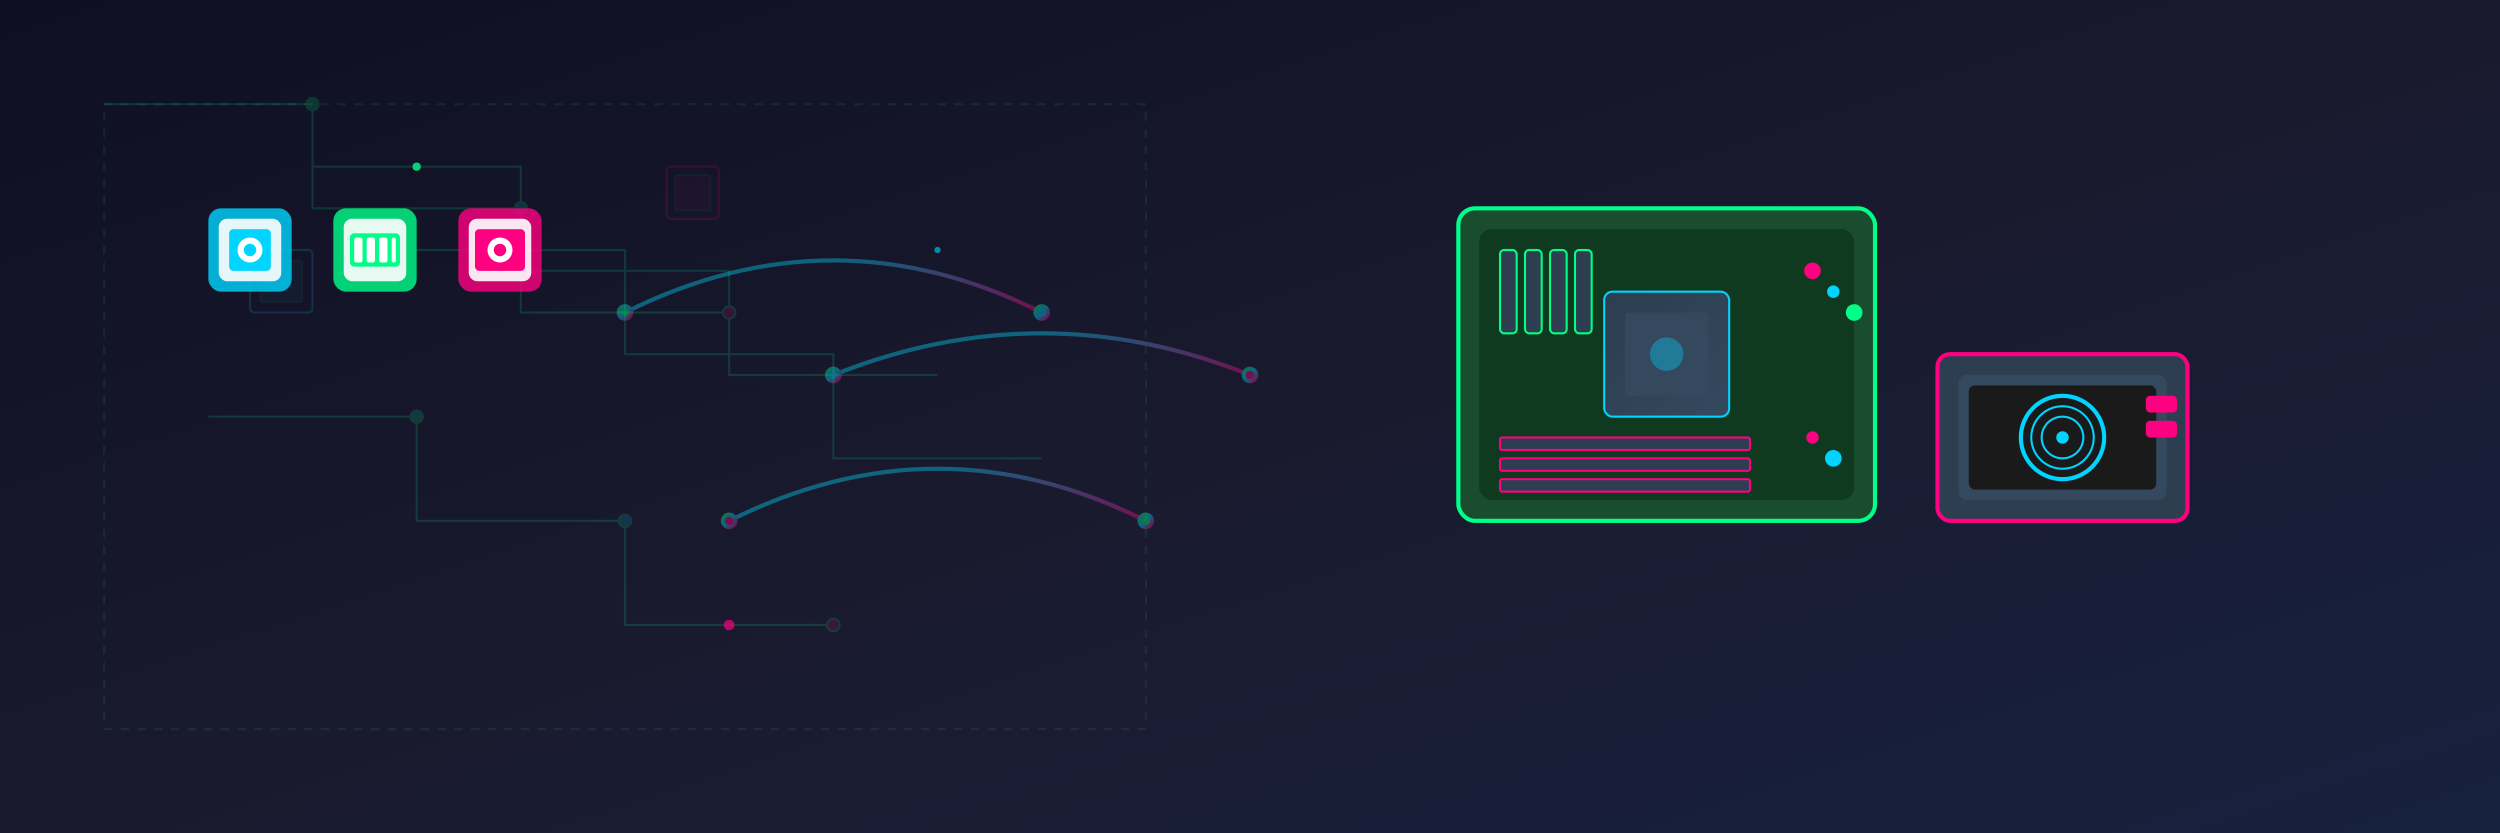 <svg width="1200" height="400" viewBox="0 0 1200 400" xmlns="http://www.w3.org/2000/svg">
  <defs>
    <linearGradient id="componentsGradient" x1="0%" y1="0%" x2="100%" y2="100%">
      <stop offset="0%" style="stop-color:#0f0f23;stop-opacity:1" />
      <stop offset="50%" style="stop-color:#1a1a2e;stop-opacity:1" />
      <stop offset="100%" style="stop-color:#16213e;stop-opacity:1" />
    </linearGradient>
    <linearGradient id="circuitGradient" x1="0%" y1="0%" x2="100%" y2="100%">
      <stop offset="0%" style="stop-color:#00ff88;stop-opacity:1" />
      <stop offset="50%" style="stop-color:#00d4ff;stop-opacity:1" />
      <stop offset="100%" style="stop-color:#ff0080;stop-opacity:1" />
    </linearGradient>
    <linearGradient id="cpuGradient" x1="0%" y1="0%" x2="100%" y2="100%">
      <stop offset="0%" style="stop-color:#2c3e50;stop-opacity:1" />
      <stop offset="100%" style="stop-color:#34495e;stop-opacity:1" />
    </linearGradient>
    <filter id="techGlow">
      <feGaussianBlur stdDeviation="2" result="coloredBlur"/>
      <feMerge> 
        <feMergeNode in="coloredBlur"/>
        <feMergeNode in="SourceGraphic"/>
      </feMerge>
    </filter>
  </defs>
  
  <!-- Background -->
  <rect width="1200" height="400" fill="url(#componentsGradient)"/>
  
  <!-- Circuit board pattern -->
  <g opacity="0.15" stroke="#00ff88" stroke-width="1" fill="none">
    <path d="M50 50 L150 50 L150 100 L250 100 L250 150 L350 150"/>
    <path d="M100 200 L200 200 L200 250 L300 250 L300 300 L400 300"/>
    <path d="M150 80 L250 80 L250 130 L350 130 L350 180 L450 180"/>
    <path d="M200 120 L300 120 L300 170 L400 170 L400 220 L500 220"/>
    
    <!-- Circuit nodes -->
    <circle cx="150" cy="50" r="3" fill="#00ff88"/>
    <circle cx="250" cy="100" r="3" fill="#00d4ff"/>
    <circle cx="350" cy="150" r="3" fill="#ff0080"/>
    <circle cx="200" cy="200" r="3" fill="#00ff88"/>
    <circle cx="300" cy="250" r="3" fill="#00d4ff"/>
    <circle cx="400" cy="300" r="3" fill="#ff0080"/>
    
    <!-- Microchip patterns -->
    <rect x="120" y="120" width="30" height="30" rx="2" stroke="#00d4ff" stroke-width="1"/>
    <rect x="125" y="125" width="20" height="20" rx="1" fill="#00d4ff" opacity="0.3"/>
    
    <rect x="320" y="80" width="25" height="25" rx="2" stroke="#ff0080" stroke-width="1"/>
    <rect x="324" y="84" width="17" height="17" rx="1" fill="#ff0080" opacity="0.3"/>
  </g>
  
  <!-- PC Components -->
  <g transform="translate(650, 50)">
    <!-- Motherboard -->
    <rect x="50" y="50" width="200" height="150" rx="8" fill="#1a4c2e" stroke="#00ff88" stroke-width="2"/>
    <rect x="60" y="60" width="180" height="130" rx="6" fill="#0f3a1f"/>
    
    <!-- CPU Socket -->
    <rect x="120" y="90" width="60" height="60" rx="4" fill="url(#cpuGradient)" stroke="#00d4ff" stroke-width="1"/>
    <rect x="130" y="100" width="40" height="40" rx="2" fill="#34495e"/>
    <circle cx="150" cy="120" r="8" fill="#00d4ff" opacity="0.6" filter="url(#techGlow)"/>
    
    <!-- RAM Slots -->
    <rect x="70" y="70" width="8" height="40" rx="2" fill="#2c3e50" stroke="#00ff88" stroke-width="1"/>
    <rect x="82" y="70" width="8" height="40" rx="2" fill="#2c3e50" stroke="#00ff88" stroke-width="1"/>
    <rect x="94" y="70" width="8" height="40" rx="2" fill="#2c3e50" stroke="#00ff88" stroke-width="1"/>
    <rect x="106" y="70" width="8" height="40" rx="2" fill="#2c3e50" stroke="#00ff88" stroke-width="1"/>
    
    <!-- Expansion Slots -->
    <rect x="70" y="160" width="120" height="6" rx="1" fill="#2c3e50" stroke="#ff0080" stroke-width="1"/>
    <rect x="70" y="170" width="120" height="6" rx="1" fill="#2c3e50" stroke="#ff0080" stroke-width="1"/>
    <rect x="70" y="180" width="120" height="6" rx="1" fill="#2c3e50" stroke="#ff0080" stroke-width="1"/>
    
    <!-- Capacitors -->
    <circle cx="220" cy="80" r="4" fill="#ff0080" filter="url(#techGlow)"/>
    <circle cx="230" cy="90" r="3" fill="#00d4ff" filter="url(#techGlow)"/>
    <circle cx="240" cy="100" r="4" fill="#00ff88" filter="url(#techGlow)"/>
    <circle cx="220" cy="160" r="3" fill="#ff0080" filter="url(#techGlow)"/>
    <circle cx="230" cy="170" r="4" fill="#00d4ff" filter="url(#techGlow)"/>
    
    <!-- Graphics Card -->
    <rect x="280" y="120" width="120" height="80" rx="6" fill="#2c3e50" stroke="#ff0080" stroke-width="2"/>
    <rect x="290" y="130" width="100" height="60" rx="4" fill="#34495e"/>
    <rect x="295" y="135" width="90" height="50" rx="3" fill="#1a1a1a"/>
    
    <!-- GPU Fan -->
    <circle cx="340" cy="160" r="20" fill="none" stroke="#00d4ff" stroke-width="2"/>
    <circle cx="340" cy="160" r="15" fill="none" stroke="#00d4ff" stroke-width="1"/>
    <circle cx="340" cy="160" r="10" fill="none" stroke="#00d4ff" stroke-width="1"/>
    <circle cx="340" cy="160" r="3" fill="#00d4ff" filter="url(#techGlow)"/>
    
    <!-- Power connectors -->
    <rect x="380" y="140" width="15" height="8" rx="2" fill="#ff0080"/>
    <rect x="380" y="152" width="15" height="8" rx="2" fill="#ff0080"/>
  </g>
  
  <!-- Floating component icons -->
  <g transform="translate(100, 100)">
    <!-- CPU Icon -->
    <rect x="0" y="0" width="40" height="40" rx="6" fill="#00d4ff" opacity="0.8"/>
    <rect x="5" y="5" width="30" height="30" rx="4" fill="#fff" opacity="0.9"/>
    <rect x="10" y="10" width="20" height="20" rx="2" fill="#00d4ff"/>
    <circle cx="20" cy="20" r="6" fill="#fff"/>
    <circle cx="20" cy="20" r="3" fill="#00d4ff"/>
  </g>
  
  <g transform="translate(160, 100)">
    <!-- RAM Icon -->
    <rect x="0" y="0" width="40" height="40" rx="6" fill="#00ff88" opacity="0.8"/>
    <rect x="5" y="5" width="30" height="30" rx="4" fill="#fff" opacity="0.9"/>
    <rect x="8" y="12" width="24" height="16" rx="2" fill="#00ff88"/>
    <rect x="10" y="14" width="4" height="12" rx="1" fill="#fff"/>
    <rect x="16" y="14" width="4" height="12" rx="1" fill="#fff"/>
    <rect x="22" y="14" width="4" height="12" rx="1" fill="#fff"/>
    <rect x="28" y="14" width="2" height="12" rx="1" fill="#fff"/>
  </g>
  
  <g transform="translate(220, 100)">
    <!-- GPU Icon -->
    <rect x="0" y="0" width="40" height="40" rx="6" fill="#ff0080" opacity="0.8"/>
    <rect x="5" y="5" width="30" height="30" rx="4" fill="#fff" opacity="0.9"/>
    <rect x="8" y="10" width="24" height="20" rx="2" fill="#ff0080"/>
    <circle cx="20" cy="20" r="6" fill="#fff"/>
    <circle cx="20" cy="20" r="3" fill="#ff0080"/>
  </g>
  
  <!-- Tech connection lines -->
  <g opacity="0.4" stroke="url(#circuitGradient)" stroke-width="2" fill="none">
    <path d="M300 150 Q400 100 500 150"/>
    <path d="M350 250 Q450 200 550 250"/>
    <path d="M400 180 Q500 140 600 180"/>
    
    <!-- Connection nodes -->
    <circle cx="300" cy="150" r="3" fill="#00ff88"/>
    <circle cx="500" cy="150" r="3" fill="#00d4ff"/>
    <circle cx="350" cy="250" r="3" fill="#ff0080"/>
    <circle cx="550" cy="250" r="3" fill="#00ff88"/>
    <circle cx="400" cy="180" r="3" fill="#00d4ff"/>
    <circle cx="600" cy="180" r="3" fill="#ff0080"/>
  </g>
  
  <!-- Animated particles -->
  <circle cx="200" cy="80" r="2" fill="#00ff88" opacity="0.8">
    <animate attributeName="opacity" values="0.8;0.2;0.8" dur="2s" repeatCount="indefinite"/>
    <animate attributeName="cy" values="80;60;80" dur="3s" repeatCount="indefinite"/>
  </circle>
  <circle cx="450" cy="120" r="1.5" fill="#00d4ff" opacity="0.6">
    <animate attributeName="opacity" values="0.6;0.1;0.6" dur="2.5s" repeatCount="indefinite"/>
    <animate attributeName="cy" values="120;100;120" dur="3.5s" repeatCount="indefinite"/>
  </circle>
  <circle cx="350" cy="300" r="2.5" fill="#ff0080" opacity="0.7">
    <animate attributeName="opacity" values="0.7;0.2;0.7" dur="3s" repeatCount="indefinite"/>
    <animate attributeName="cy" values="300;280;300" dur="4s" repeatCount="indefinite"/>
  </circle>
  
  <!-- Text area indicator -->
  <rect x="50" y="50" width="500" height="300" fill="none" opacity="0.1" stroke="#00ff88" stroke-dasharray="4,4"/>
</svg>
